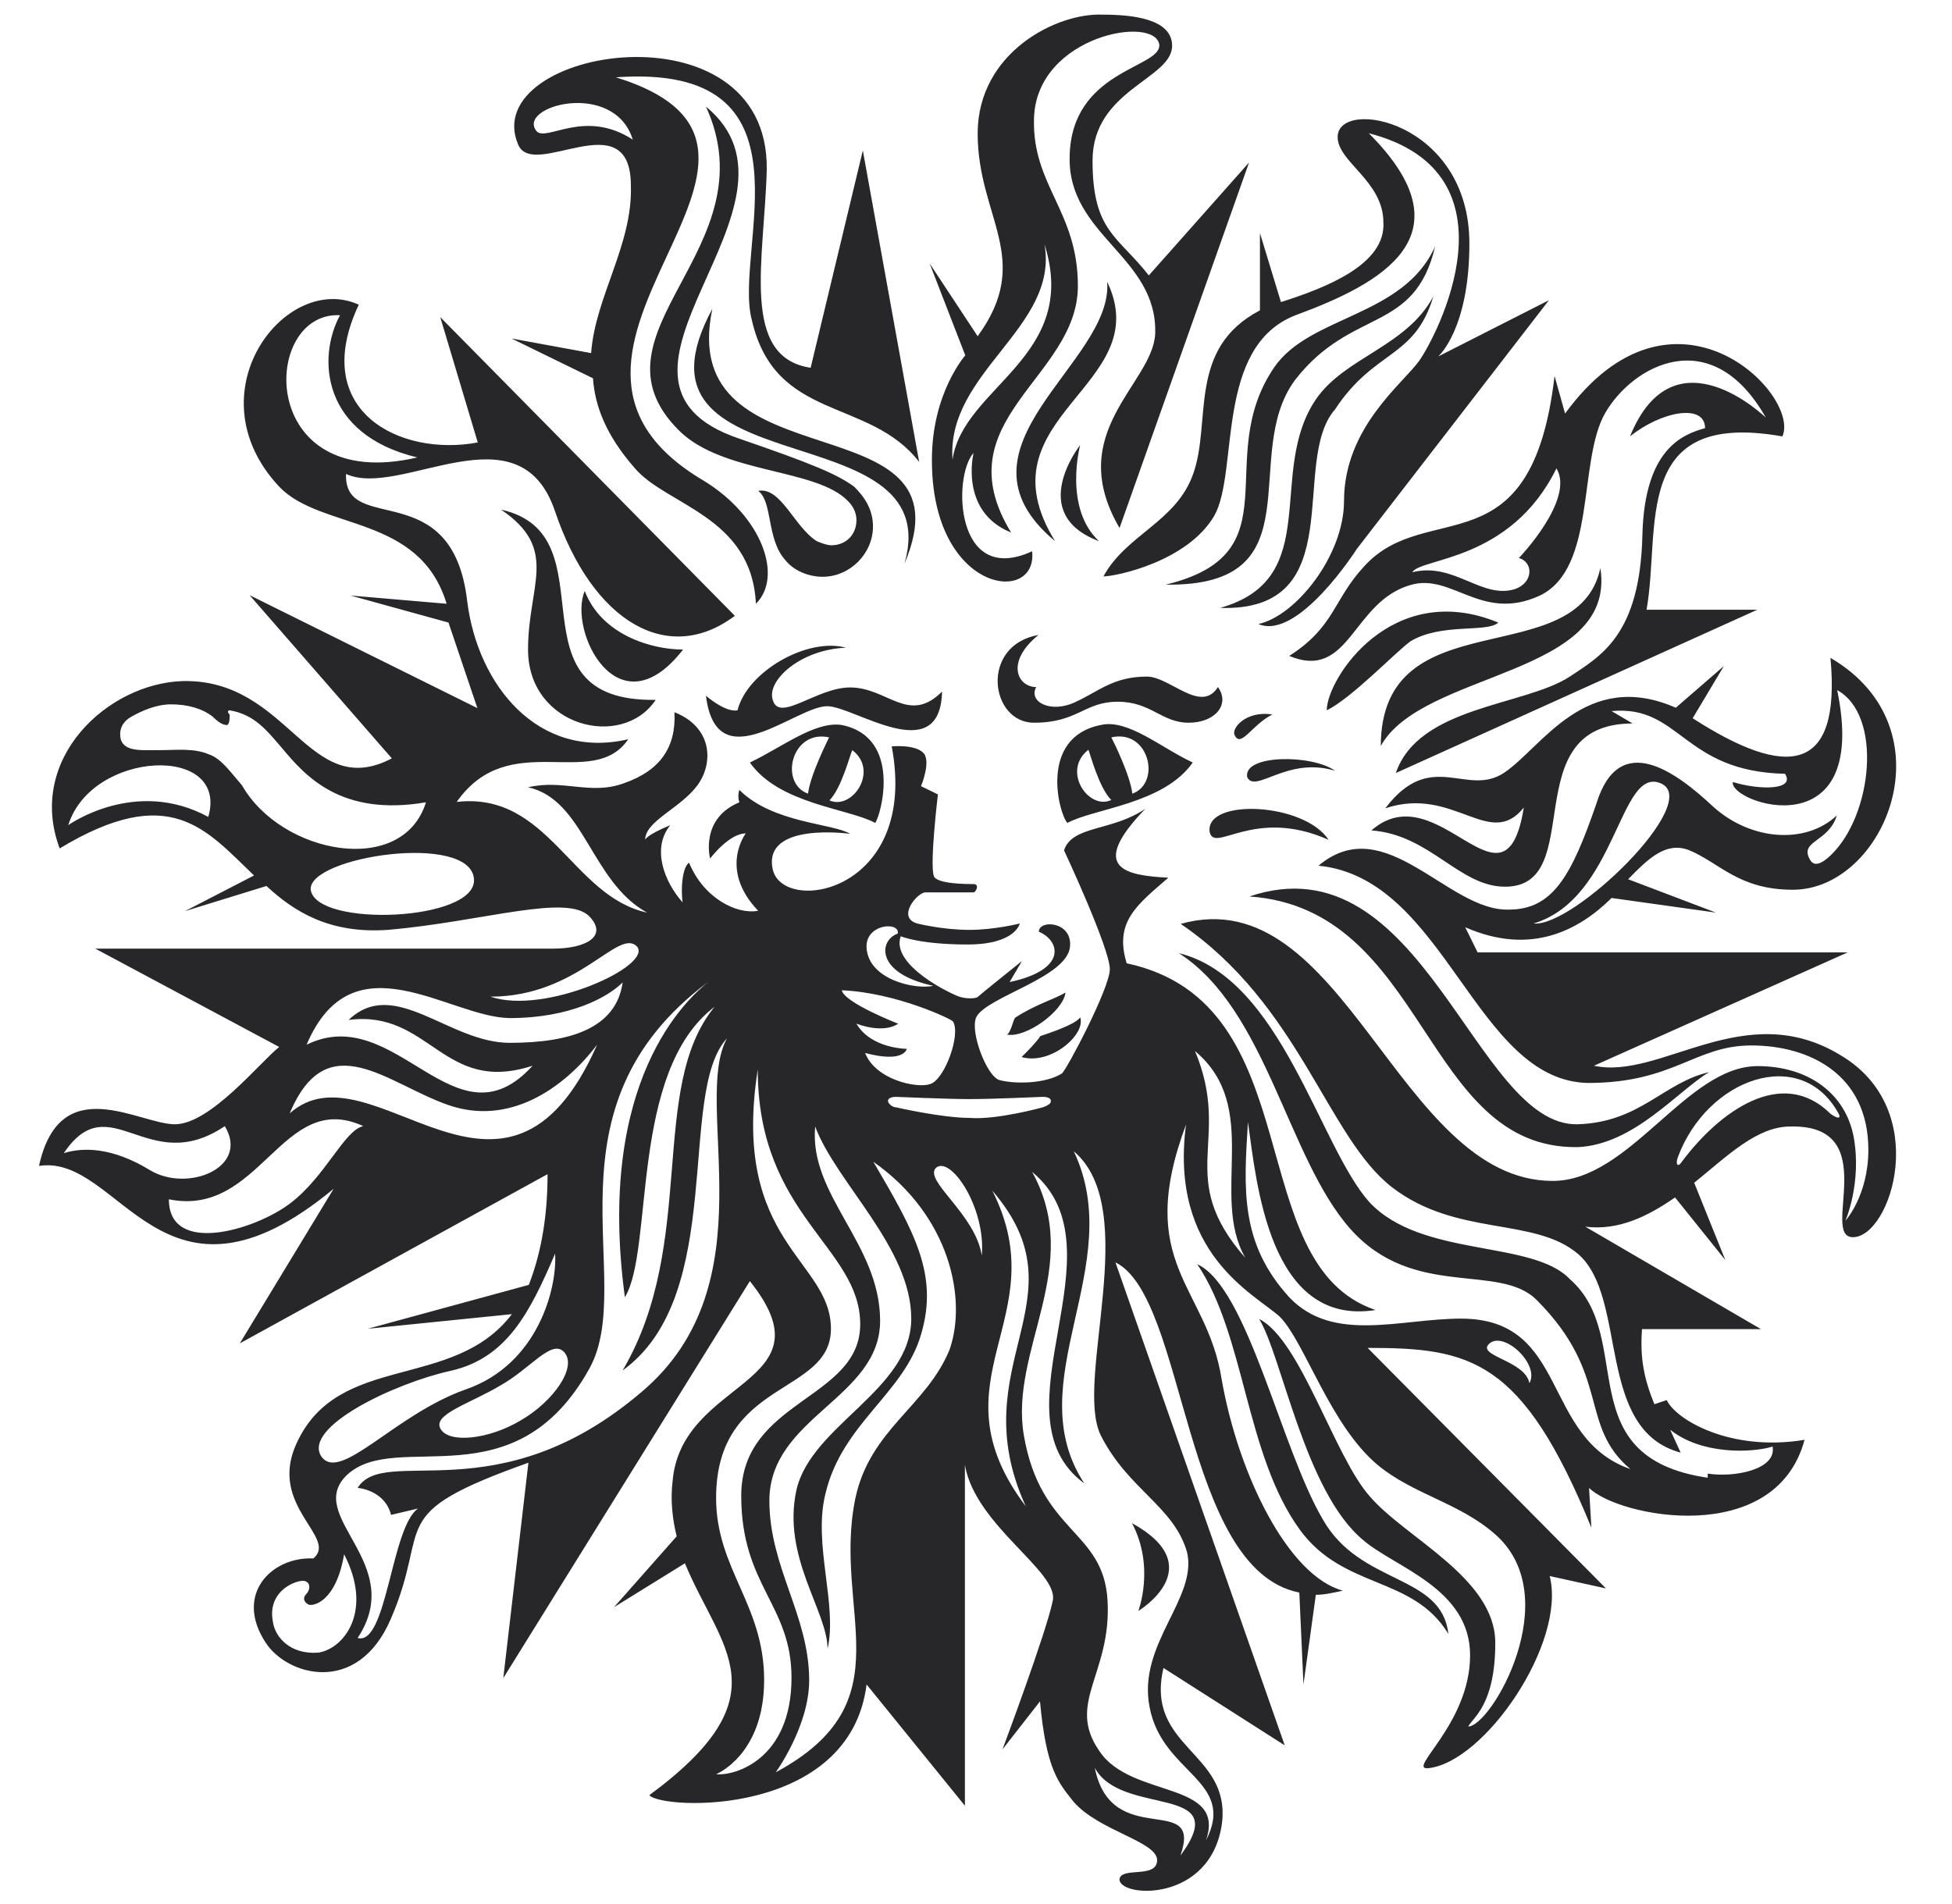<svg width="41" height="40" viewBox="0 0 41 40" fill="none" xmlns="http://www.w3.org/2000/svg">
<g clip-path="url(#clip0_5448_46768)">
<path d="M29.318 16.24C29.798 14.836 31.998 14.836 32.96 14.222C33.622 13.78 34.45 13.347 34.497 11.234C34.544 9.436 35.333 9.129 35.813 8.995C35.813 8.467 34.891 8.64 34.237 9.168C35.159 6.89 37.09 8.774 37.09 8.774C35.947 6.756 34.284 7.678 33.709 8.688C33.141 9.697 33.535 11.935 32.345 12.511C31.115 13.079 30.5 12.03 29.625 12.29C28.395 12.645 28.356 14.308 27.079 13.78C28.041 13.165 28.001 12.598 28.655 11.896C29.972 10.445 32.171 12.03 32.652 7.899L32.873 8.688C35.151 5.566 37.832 8.293 37.437 9.168C34.237 8.601 34.891 11.1 34.584 12.81H36.909L29.318 16.24ZM31.47 13.079C29.231 12.156 27.867 14.261 27.867 14.923C28.395 14.663 29.318 13.694 29.625 13.473C30.279 13.079 31.241 13.299 31.47 13.079ZM33.614 11.935C33.969 14.214 29.877 14.088 29.002 15.672C29.01 12.55 33.133 14.174 33.614 11.935ZM29.097 16.981C30.059 15.712 30.808 16.76 31.596 16.232C32.384 15.704 33.306 14.04 35.199 14.868L36.208 13.993L35.553 15.089C37.524 16.358 38.675 16.271 38.447 13.82C40.993 15.309 39.59 18.692 37.658 18.692C36.515 18.692 36.121 18.124 35.467 17.856C34.986 17.682 34.631 18.029 34.197 18.471L36.042 19.172L33.85 18.865C33.188 19.519 32.179 20.095 30.776 19.48L31.036 20.008H38.809L33.48 22.389C34.883 22.696 36.641 20.938 38.659 22.168C40.591 23.311 39.716 25.991 38.919 25.991C38.218 25.991 39.574 23.619 37.603 23.666C36.901 23.666 36.286 24.281 35.585 24.848L36.239 26.472L35.183 25.156C34.615 25.55 34 25.857 33.299 25.771L36.988 27.923H34.489C34.442 28.538 34.536 28.979 34.749 29.5L35.009 29.413C35.183 29.807 36.326 30.509 37.903 30.248C37.288 32.527 33.992 31.872 33.377 31.258L33.425 32.093C31.974 28.538 30.878 28.317 28.726 28.317L33.732 33.37L32.55 33.11C32.904 34.513 31.186 37.02 30.003 37.146C29.523 37.194 30.878 36.224 30.878 34.773C30.878 33.37 29.302 32.929 28.64 32.361C27.41 31.352 26.929 28.498 26.448 27.71C27.323 28.151 28.025 30.603 28.774 31.439C29.523 32.314 31.407 33.15 31.407 34.513C31.407 35.83 30.926 36.09 30.839 36.271C31.32 36.271 32.904 33.552 31.407 32.235C30.658 31.573 29.696 31.399 28.947 30.785C27.938 29.949 27.41 28.199 26.882 27.663C26.353 27.182 24.556 26.346 24.911 23.626C23.815 26.567 25.352 27.008 25.66 28.979C26.015 30.997 27.063 33.11 28.206 33.417C27.985 33.465 27.812 33.504 27.638 33.504L27.378 35.388L27.291 33.457C24.832 32.968 24.927 27.261 23.429 26.52L26.984 36.666L24.438 35.041C24.044 36.713 25.841 36.8 25.668 38.289C25.447 40 23.476 39.866 23.515 39.472C23.563 39.212 24.304 39.472 24.304 39.078C24.304 38.684 23.074 38.463 22.546 37.848C22.238 37.454 21.978 37.194 21.844 35.743L21.056 36.752C21.056 36.752 21.978 34.293 22.112 33.63C22.246 33.016 20.488 32.054 20.267 30.777V37.935L18.202 35.388C17.847 38.195 13.898 38.021 13.638 37.714C16.491 35.609 15.128 34.639 14.386 32.842L12.897 33.764L14.213 32.275C14.126 31.92 14.079 31.526 14.126 31.131C14.3 28.94 17.508 29.113 15.75 26.914L10.571 35.254L11.099 30.729C8.025 31.825 9.081 31.998 8.206 34.017C7.504 35.641 6.014 35.199 5.573 34.498C4.919 33.489 5.707 32.7 6.582 32.74C7.11 32.298 5.62 31.644 6.227 30.327C7.102 28.396 9.515 29.232 10.752 27.608L7.725 27.915L11.107 26.993C11.328 26.425 11.501 25.676 11.501 24.667L5.037 28.222L7.008 24.974C3.405 27.962 2.53 24.226 0.819 24.494C1.261 22.476 2.924 23.619 3.673 23.619C4.422 23.619 5.471 22.302 5.865 21.995L2.002 19.929H11.612C12.313 19.929 12.755 19.669 12.4 19.275C11.959 18.747 10.161 19.362 8.143 19.535C6.913 19.622 6.164 19.141 5.597 18.613L3.886 19.141L5.336 18.392C4.327 17.43 3.579 16.421 1.253 17.824C0.551 15.94 2.262 14.356 3.839 14.308C6.078 14.261 6.472 16.855 8.23 15.932L5.242 12.503L10.027 14.876L9.42 13.079L7.362 12.511L9.381 12.684C8.813 10.8 6.748 11.147 5.865 10.225C4.02 8.254 5.999 5.7 7.536 6.401C6.48 8.64 8.411 9.602 10.035 9.295L9.247 6.662L15.435 12.937C14.032 13.993 12.447 13.071 11.659 10.745C10.91 8.506 8.411 10.485 7.268 9.957C7.221 11.273 9.507 9.957 9.814 12.637C10.035 14.395 11.304 15.972 13.196 15.53C12.447 16.626 10.697 15.27 9.593 16.847C11.525 16.626 12.006 18.826 13.59 19.172C12.408 18.518 12.274 16.799 11.091 16.539C11.84 16.366 12.408 16.713 13.109 16.453C13.858 16.192 14.205 15.704 14.166 14.963C14.954 15.27 15.001 16.019 14.647 16.5C14.292 16.981 13.551 17.249 13.551 17.643C13.551 17.643 13.551 17.556 14.079 17.335C13.685 17.816 13.945 18.518 14.339 18.959C14.292 18.652 14.339 18.211 14.473 18.124C14.781 18.873 15.482 19.22 15.924 19.133C15.088 18.258 15.664 17.509 15.664 17.509C15.309 17.509 14.915 18.037 14.915 18.037C14.915 18.037 14.694 17.201 15.53 16.855C15.482 16.721 15.53 16.595 15.53 16.595C16.231 17.296 17.5 17.296 17.855 17.517C17.855 17.517 16.011 17.257 16.231 18.266C16.452 19.227 19.306 18.747 18.73 15.68C18.73 15.68 19.211 15.633 19.392 15.814C19.566 15.988 19.345 16.516 19.345 16.516L19.7 16.689C19.7 16.689 19.526 18.14 19.613 18.4C19.66 18.573 20.315 18.573 20.449 18.573C20.583 18.573 20.496 18.747 20.449 18.747H19.44C19.266 18.747 18.825 19.275 19.266 19.401C19.266 19.401 19.794 19.535 20.362 19.535C20.89 19.535 21.419 19.401 21.419 19.401C21.419 19.401 21.332 19.842 20.323 19.842C19.314 19.842 18.919 19.669 18.919 19.669C18.699 20.284 20.015 20.899 20.149 20.938C20.283 20.985 20.504 20.985 20.543 20.938C20.591 20.891 21.466 20.189 21.466 20.189L21.206 20.631C22.435 20.371 22.262 19.756 21.82 19.574C21.82 19.314 22.522 19.354 22.475 19.882C22.427 20.536 20.717 20.938 20.504 21.372C20.37 21.679 20.725 22.602 20.985 22.688C21.292 22.775 21.947 22.775 22.301 22.554C22.388 22.507 23.311 20.757 23.311 20.363C23.311 19.921 22.349 17.864 22.349 17.864C22.522 17.335 23.358 17.47 24.059 16.989C22.83 18.258 23.665 18.392 24.54 18.439C23.886 19.007 23.397 19.362 23.665 20.237C27.575 21.072 26.038 26.559 28.892 27.521C26.653 27.876 26.393 24.84 26.212 23.571C26.125 24.974 26.038 26.118 27.087 27.261C28.009 28.222 29.412 27.702 30.689 27.702C32.968 27.702 32.361 30.201 34.245 30.863C33.149 29.941 33.85 28.885 32.274 27.308C31.485 26.52 29.688 27.308 28.364 25.818C27.039 24.328 26.606 21.206 24.761 20.024C26.913 20.552 27.701 24.06 28.758 25.25C29.854 26.433 32.187 26.039 32.975 26.874C34.379 28.104 32.928 30.611 35.869 31.045V30.958C36.436 31.045 37.319 30.871 37.232 30.39C36.791 30.524 35.742 30.564 35.08 30.036L35.301 30.517C33.504 30.036 34.205 27.268 33.149 26.346C32.227 25.558 30.602 25.991 29.239 24.943C27.875 23.887 27.307 21.119 24.8 19.409C28.23 18.447 29.365 24.809 32.613 24.809C34.237 24.809 35.419 22.397 36.917 22.397C37.974 22.397 38.762 22.964 38.935 23.887C39.109 24.848 38.762 25.645 38.762 25.645C38.762 25.645 39.243 25.116 39.243 24.155C39.243 22.578 38.013 21.963 36.783 21.963C35.601 21.963 35.159 22.751 33.354 22.751C30.981 22.704 30.366 18.447 27.694 18.187C29.097 17.005 30.413 19.149 31.69 19.109C32.613 19.109 33.007 18.408 33.535 16.87C34.016 15.333 35.206 16.216 35.995 16.957C36.783 17.659 37.926 17.745 38.581 17.131C38.407 17.698 37.792 17.659 38.013 18.053C38.1 18.226 38.273 18.14 38.454 17.966C39.329 17.131 39.55 15.026 38.588 14.498C39.29 17.88 36.31 16.87 36.397 16.429C36.964 16.602 37.713 16.602 37.493 16.256C35.34 16.208 35.301 14.805 33.85 14.939L34.292 15.199C31.793 15.199 33.37 18.628 31.612 18.628C30.65 18.628 30.035 17.533 28.805 17.446C30.208 16.216 31.612 19.417 32.006 16.965C31.288 17.864 30.54 16.5 29.097 16.981ZM21.679 11.581C20.055 12.33 20.007 10.004 20.449 9.515C20.449 9.515 20.141 10.745 21.237 11.187C19.787 8.814 22.64 7.939 22.64 6.007C22.64 4.431 21.679 3.902 21.718 2.491C21.765 0.733 24.304 0.3 24.351 0.954C24.351 1.435 22.506 1.482 22.467 3.28C22.42 4.951 24.312 5.384 24.264 7.008C24.217 8.065 22.333 9.074 23.515 11.092L26.235 3.414L24.13 5.786C23.476 4.951 22.948 4.864 22.948 3.374C22.948 1.884 24.619 1.663 24.619 0.962C24.619 0.394 23.784 0.308 23.169 0.308C22.207 0.26 20.535 1.096 20.535 2.807C20.535 4.565 21.718 5.44 20.535 7.064L19.526 5.534L20.275 7.466C20.275 7.466 19.574 8.254 19.574 9.657C19.566 12.464 21.805 12.724 21.679 11.581ZM21.939 5.132C22.688 7.505 20.228 8.12 20.007 9.657C19.873 7.812 22.246 6.882 21.939 5.132ZM23.082 11.368C22.333 10.666 22.688 9.35 22.688 9.35C22.688 9.35 21.545 10.792 23.082 11.368ZM26.196 16.326C26.369 16.681 27.031 15.885 28.041 16.192C27.56 15.846 26.109 15.846 26.196 16.326ZM25.061 9.957C24.706 10.966 23.657 11.226 23.177 12.109C23.437 12.109 24.934 11.802 25.502 10.84C26.03 9.917 25.502 7.284 27.213 6.622C29.01 5.96 30.902 4.951 28.75 2.799C31.998 3.634 30.153 7.103 29.806 7.584C29.459 8.065 28.23 8.987 28.23 10.524C28.23 11.667 27.221 12.937 26.432 13.11C27.268 13.465 28.498 11.533 28.498 11.533L32.534 6.307L30.208 7.489C30.208 7.489 30.863 6.922 30.863 5.116C30.863 2.531 28.096 2.042 28.096 2.878C28.096 3.406 29.057 3.8 29.057 4.675C29.105 5.55 27.875 6.039 26.905 6.346L26.464 4.896V6.52C24.927 7.324 25.455 8.861 25.061 9.957ZM28.041 8.601C28.876 7.332 29.712 7.544 30.106 6.228C29.538 7.284 28.261 7.497 27.646 8.38C26.59 9.917 27.82 12.156 25.628 12.771C28.395 12.858 27.079 9.697 28.041 8.601ZM29.664 12.022C30.54 11.802 31.115 12.59 31.817 12.377C32.211 12.243 32.211 11.809 31.903 11.723C31.903 11.723 33.086 10.493 32.692 9.839C31.73 11.802 29.838 11.715 29.664 12.022ZM25.936 15.451C26.07 15.712 26.29 15.231 26.724 15.01C26.156 14.923 25.849 15.317 25.936 15.451ZM33.133 24.099C34.316 24.052 35.238 22.917 35.9 22.523C34.938 22.744 34.45 23.579 33.133 23.619C30.981 23.666 29.885 17.604 26.243 18.833C29.972 19.093 29.885 24.139 33.133 24.099ZM25.407 17.47C25.494 17.95 26.33 16.941 27.906 17.643C27.386 16.855 25.321 16.768 25.407 17.47ZM22.16 11.368C20.535 8.735 24.312 8.12 23.255 5.92C23.389 7.631 19.787 9.389 22.16 11.368ZM13.772 14.703C10.571 14.75 12.897 11.234 10.524 10.706C11.754 11.541 11.091 12.282 11.091 13.646C11.091 15.27 13.07 15.759 13.772 14.703ZM14.347 13.646C13.685 13.646 12.636 13.339 12.282 12.416C11.927 13.252 12.983 15.404 14.347 13.646ZM27.78 31.912C26.905 30.422 26.204 27.04 25.147 26.559C26.156 28.049 26.156 30.556 27.299 32.133C28.222 33.402 29.672 33.094 30.421 34.324C30.279 33.055 28.569 33.315 27.78 31.912ZM22.38 20.852C22.16 20.985 21.726 21.112 21.324 21.38C21.277 21.427 21.237 21.687 21.15 21.734C21.545 21.813 22.333 21.246 22.38 20.852ZM32.211 19.401C33.046 19.488 35.766 16.855 34.891 16.46C34.008 16.066 33.969 18.873 32.211 19.401ZM8.766 9.61C6.748 9.129 6.661 7.505 7.142 6.622C5.471 6.535 5.384 10.398 8.766 9.61ZM1.434 17.335C1.434 17.335 2.837 16.326 4.375 17.162C4.816 15.625 1.923 15.759 1.434 17.335ZM8.947 16.855C7.15 17.162 6.401 16.287 5.92 15.712C5.612 15.357 5.352 15.01 4.824 14.923C4.777 14.923 4.777 14.971 4.824 15.01C4.824 15.097 4.824 15.183 4.777 15.231C4.729 15.231 4.643 15.231 4.469 15.057C4.249 14.884 3.941 14.797 3.594 14.797C3.287 14.797 2.979 14.931 2.759 15.057C2.538 15.183 2.498 15.365 2.538 15.538C2.625 15.798 2.979 15.759 3.374 15.759C3.681 15.759 4.075 15.712 4.383 15.846C4.643 15.932 4.824 16.2 5.084 16.5C5.912 17.95 8.458 18.431 8.947 16.855ZM9.956 18.479C9.909 17.47 6.44 17.998 6.527 18.699C6.661 19.488 9.996 19.354 9.956 18.479ZM10.303 20.938C11.446 21.332 13.732 20.284 13.377 19.882C12.983 19.488 12.148 20.938 10.303 20.938ZM6.44 21.947C8.324 21.025 9.562 24.186 11.186 22.389C9.302 23.004 9.034 21.206 7.323 21.427C8.285 20.505 9.428 21.908 10.705 21.908C11.982 21.908 12.944 21.6 13.078 20.639C12.771 20.946 11.982 21.388 10.705 21.388C9.428 21.372 7.41 19.661 6.44 21.947ZM3.145 24.58C3.933 25.061 5.25 24.533 4.722 23.658C3.098 24.754 2.309 22.783 1.34 24.226C1.742 24.099 2.357 24.099 3.145 24.58ZM7.631 23.658C5.92 22.87 5.478 25.589 3.547 25.195C3.547 26.378 5.344 25.849 6.093 25.282C6.842 24.714 7.228 23.745 7.631 23.658ZM12.542 21.947C11.84 22.87 10.697 23.658 9.42 23.216C8.143 22.775 6.874 21.506 6.085 23.39C7.804 21.861 10.61 26.33 12.542 21.947ZM11.84 28.396C11.58 28.136 11.139 28.751 10.524 29.098C9.869 29.492 9.073 29.712 9.255 30.02C9.428 30.327 10.264 30.241 10.926 29.846C11.62 29.452 12.148 28.703 11.84 28.396ZM6.748 30.595C7.142 31.163 8.285 29.72 9.775 29.192C11.312 28.664 11.706 27.04 11.659 26.338C11.131 27.568 10.65 28.53 9.467 28.798C8.285 29.058 6.353 29.98 6.748 30.595ZM7.228 32.653C7.055 33.662 6.574 33.749 6.48 33.709C6.393 33.662 6.346 33.575 6.432 33.489C6.519 33.402 6.519 33.268 6.432 33.228C6.346 33.142 5.597 33.362 5.731 34.064C5.778 34.419 6.125 34.766 6.692 34.718C7.228 34.632 7.843 33.843 7.228 32.653ZM15.27 21.813C14.213 22.956 15.27 27.213 13.078 28.79C14.655 26.11 13.606 22.862 15.009 21.151C13.212 22.515 13.74 26.244 13.125 27.253C12.51 22.688 14.442 20.978 14.883 20.623C11.28 23.303 13.393 26.898 12.384 28.743C10.807 31.596 8.348 30.012 7.292 30.982C6.369 31.857 8.561 32.826 7.512 34.411C8.127 34.584 8.214 32.085 8.781 31.691L8.214 31.825C8.08 31.297 7.512 31.258 7.512 31.258C8.08 30.335 10.453 31.825 13.48 29.239C16.184 26.953 14.521 23.177 15.27 21.813ZM18.825 23.043C18.691 23.043 18.651 23.09 18.651 23.13C18.651 23.177 18.738 23.264 18.825 23.264C18.825 23.264 19.787 23.485 20.362 23.485C20.93 23.532 21.899 23.264 21.899 23.264C22.033 23.216 22.073 23.177 22.073 23.13C22.073 23.082 22.026 23.043 21.899 23.043C21.852 23.043 20.89 23.09 20.362 23.09C19.873 23.09 18.864 23.043 18.825 23.043ZM18.202 19.921C18.249 20.576 19.211 20.796 19.605 20.71C18.375 20.45 18.462 19.748 18.856 19.614C18.912 19.354 18.163 19.401 18.202 19.921ZM17.682 20.804C17.729 21.064 18.864 21.506 18.864 21.506C18.864 21.506 18.604 21.727 17.989 21.506C18.297 22.034 19.046 22.034 19.046 22.034C19.046 22.034 18.998 22.341 18.171 22.121C18.391 22.688 19.266 22.87 19.534 22.775C19.842 22.688 20.189 21.719 20.015 21.459C20.007 21.419 18.825 20.852 17.682 20.804ZM16.625 35.246C16.625 33.709 15.569 33.315 15.569 31.423C15.569 29.405 18.068 29.405 18.068 27.82C18.068 26.196 15.916 25.542 15.916 22.468C15.348 26.11 17.453 26.464 17.453 27.915C17.453 29.318 15.041 28.971 15.041 31.47C15.041 32.96 16.05 33.709 16.05 35.294C16.05 36.87 15.041 37.273 15.041 37.273C15.443 37.312 16.625 36.957 16.625 35.246ZM18.344 24.407C19.219 25.897 19.708 26.78 19.353 28.01C18.998 29.279 17.682 29.894 17.335 31.392C17.075 32.448 17.595 33.717 17.382 34.639C17.382 33.851 16.42 32.708 16.728 31.305C17.035 29.941 19.14 29.2 19.14 27.702C19.14 26.212 17.564 24.848 17.122 23.666C16.988 25.116 18.486 26.125 18.486 27.749C18.486 29.373 16.16 29.768 16.16 31.526C16.16 32.929 16.996 33.938 16.996 35.302C16.996 36.263 16.294 37.233 16.294 37.233C19.061 35.743 17.477 33.851 17.966 31.478C18.273 30.028 19.456 29.547 19.944 28.356C20.315 27.3 19.96 25.542 18.344 24.407ZM20.622 26.378C20.709 25.369 19.968 24.273 19.66 24.533C19.392 24.801 20.488 25.503 20.622 26.378ZM21.545 31.644C20.181 28.656 22.814 27.3 20.843 25.014C22.199 27.694 19.526 28.971 21.545 31.644ZM22.995 37.139C23.35 38.896 25.273 37.619 24.793 38.983C25.936 37.446 23.563 38.187 22.995 37.139ZM23.121 30.154C22.554 29.011 23.996 25.408 22.554 24.186C23.697 26.599 21.371 29.019 22.774 31.163C20.796 29.712 23.649 26.244 21.679 24.62C22.774 26.599 21.198 28.356 21.505 30.154C21.86 32.219 23.177 32.133 23.263 33.623C23.35 35.16 22.388 35.775 23.09 36.784C23.752 37.793 25.77 37.399 25.329 38.668C25.983 37.399 24.406 37.265 24.146 35.861C23.886 34.545 25.155 33.583 24.934 32.613C24.659 31.644 23.697 31.297 23.121 30.154ZM26.156 26.425C25.407 25.108 26.511 23.264 25.1 22.081C25.888 23.965 24.659 24.714 26.156 26.425ZM31.288 28.222C30.981 28.483 32.037 28.577 32.124 29.058C32.345 28.664 31.596 27.962 31.288 28.222ZM38.62 23.398C37.832 21.947 35.853 22.649 35.238 24.32C35.191 24.454 35.238 24.541 35.325 24.407C36.113 23.351 37.429 22.389 38.447 23.398C38.62 23.524 38.667 23.485 38.62 23.398ZM22.688 21.372C22.64 21.459 22.38 21.593 21.852 21.766C21.765 21.9 21.592 22.073 21.458 22.207C22.073 22.381 22.814 21.727 22.688 21.372ZM23.91 33.843C23.91 33.843 25.447 32.921 23.776 31.998C24.264 32.921 23.91 33.843 23.91 33.843ZM21.718 15.183C22.64 15.183 22.774 14.742 23.476 14.742C24.178 14.742 24.398 15.183 24.966 15.183C25.534 15.183 25.841 14.789 25.581 14.434C25.226 15.002 24.572 14.214 24.091 14.214C23.389 14.214 23.082 14.521 22.601 14.742C22.073 15.002 21.592 14.742 21.765 14.434C21.371 14.434 21.111 13.906 21.813 13.339C20.575 13.559 20.796 15.183 21.718 15.183ZM17.461 11.455C17.374 11.455 17.24 11.407 17.154 11.368C16.673 11.06 16.405 10.225 15.924 10.312C16.231 10.532 16.097 11.321 16.491 11.762C16.665 11.983 16.972 12.117 17.28 12.117C17.847 12.117 18.336 11.636 18.336 11.06C18.336 10.706 18.163 10.445 17.942 10.225C17.587 9.965 17.067 9.744 15.53 9.216C11.887 7.986 17.327 4.297 14.828 2.239C16.192 5.227 12.195 6.985 14.26 9.042C15.183 9.965 17.154 9.831 17.816 10.532C17.902 10.619 17.989 10.753 17.989 10.926C17.989 11.234 17.768 11.455 17.461 11.455ZM17.855 14.442C17.154 14.442 16.365 15.191 16.231 14.703C16.097 14.308 16.799 13.646 17.768 13.607C16.98 13.386 15.703 14.088 15.49 14.923C15.23 14.971 14.828 14.616 14.828 14.616C15.049 16.413 16.712 14.836 17.374 14.836C17.942 14.836 19.747 16.153 19.787 14.529C19.085 15.231 18.643 14.442 17.855 14.442ZM12.416 7.418C12.502 6.236 13.291 5.14 13.251 3.902C13.251 2.105 11.186 3.816 10.879 3.027C10.043 1.009 16.145 0 16.105 3.555C16.058 5.44 15.537 7.505 17.027 7.726L18.123 3.161L19.306 9.704C18.249 8.341 16.279 8.869 15.79 6.717C15.396 5.227 17.24 1.317 12.936 1.624C17.895 3.161 10.169 7.379 14.781 10.099C16.011 10.848 16.452 12.117 15.877 12.684C15.79 10.84 13.992 10.619 13.33 9.831C12.715 9.129 12.495 8.514 12.455 7.947L10.744 7.111L12.416 7.418ZM13.291 2.933C12.897 1.663 10.831 2.231 11.273 2.759C11.486 2.98 12.282 2.278 13.291 2.933ZM14.962 6.488C12.897 10.312 19.921 8.593 18.998 11.841C20.488 8.333 14.166 10.264 14.962 6.488ZM18.383 17.288C17.816 16.981 16.365 16.894 15.75 16.019C16.405 15.712 17.114 15.144 17.682 15.231C18.951 15.491 18.509 17.115 18.383 17.288ZM17.414 15.491C16.625 15.317 16.357 16.453 16.972 16.673C17.02 16.279 17.374 15.578 17.414 15.491ZM17.902 15.759C17.855 15.846 17.682 16.547 17.422 16.815C17.902 17.028 18.47 16.192 17.902 15.759ZM23.121 15.231C23.689 15.097 24.39 15.712 25.053 16.019C24.438 16.894 22.987 16.981 22.42 17.288C22.246 17.115 21.805 15.491 23.121 15.231ZM23.784 16.673C24.398 16.453 24.138 15.309 23.342 15.491C23.389 15.578 23.736 16.279 23.784 16.673ZM23.342 16.807C23.082 16.547 22.901 15.846 22.861 15.751C22.294 16.192 22.861 17.028 23.342 16.807ZM30.145 5.172C29.483 6.662 27.512 6.622 26.763 7.718C25.447 9.649 27.205 11.628 24.485 12.282C27.686 12.33 26.022 9.563 27.205 7.978C28.395 6.449 29.712 7.016 30.145 5.172Z" fill="#27272A"/>
</g>
<defs>
<clipPath id="clip0_5448_46768">
<rect width="40" height="40" fill="white" transform="translate(0.667)"/>
</clipPath>
</defs>
</svg>
